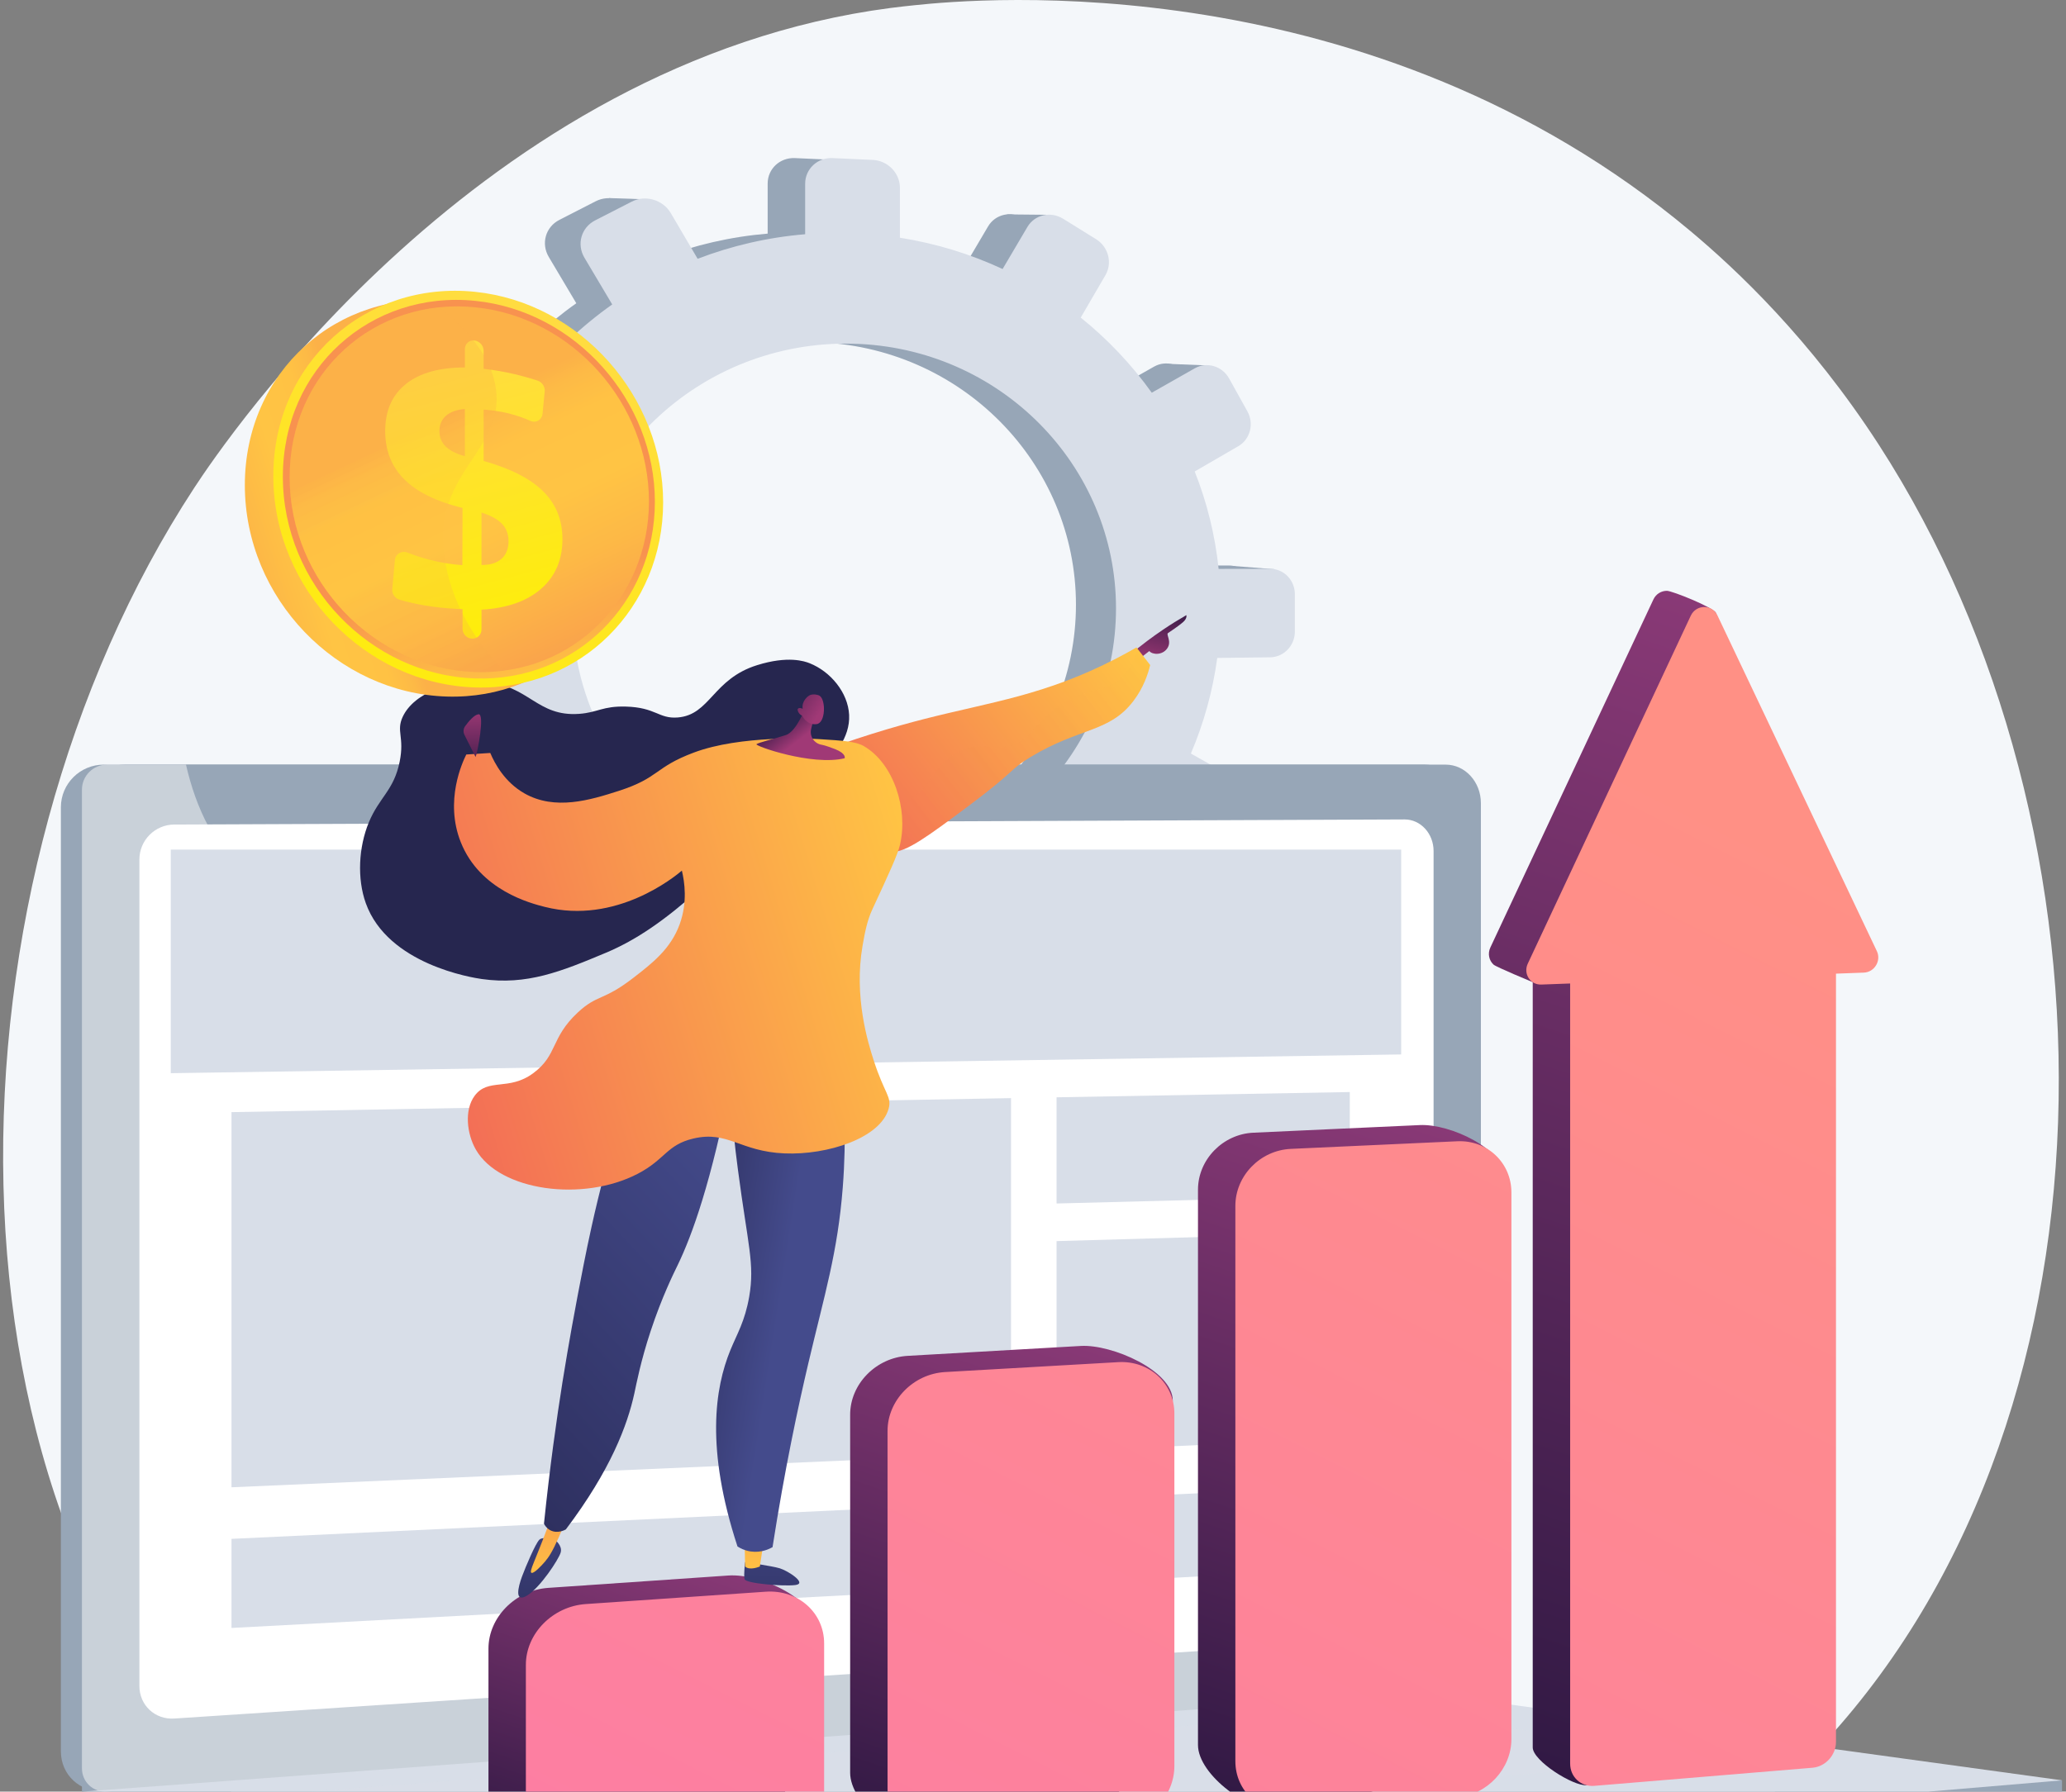 <svg width="264" height="229" viewBox="0 0 264 229" fill="none" xmlns="http://www.w3.org/2000/svg">
<rect x="0" y="0" width="264" height="229" fill="#808080" stroke="none"/>
<path d="M231.475 224.47C224.638 231.518 218.52 235.661 213.836 238.788C168.153 269.291 115.933 260.499 99.788 257.494C73.74 252.646 51.752 249.226 32.86 232.158C-10.068 193.374 -7.98 112.469 24.822 62.351C28.712 56.409 61.464 7.859 113.797 1.018C115.077 0.851 116.032 0.756 116.869 0.667C124.964 -0.19 175.132 -4.714 216.039 29.558C221.895 34.464 231.318 43.313 240.057 56.809C272.009 106.156 272.111 182.585 231.475 224.47Z" fill="#F4F7FA"/>
<path d="M157.029 72.279L150.495 72.29C150.045 67.974 149.007 63.831 147.463 59.939L152.987 56.735C154.497 55.859 155.013 53.885 154.143 52.319L151.822 48.145C150.946 46.57 149.002 45.992 147.476 46.858L142.02 49.954C139.481 46.396 136.451 43.188 133.018 40.428L136.156 35.038C137.056 33.492 136.522 31.456 134.96 30.487L130.784 27.896C129.205 26.916 127.18 27.379 126.262 28.935L123.117 34.27C119.076 32.388 114.709 31.03 110.103 30.301V23.975C110.103 22.108 108.568 20.525 106.668 20.438L101.583 20.206C99.659 20.119 98.094 21.577 98.094 23.464V29.86C93.346 30.256 88.769 31.323 84.466 32.974L81.072 27.192C80.075 25.493 77.859 24.834 76.121 25.725L71.471 28.11C69.712 29.012 69.109 31.134 70.126 32.845L73.642 38.761C69.793 41.483 66.352 44.74 63.438 48.434L57.076 44.835C55.273 43.815 52.958 44.344 51.91 46.023L49.114 50.502C48.059 52.191 48.685 54.384 50.509 55.394L57.092 59.036C55.266 63.24 54.033 67.746 53.497 72.457L45.602 72.47C43.477 72.474 41.748 74.085 41.748 76.068V81.342C41.748 83.325 43.476 84.911 45.602 84.884L53.707 84.784C54.391 89.385 55.743 93.764 57.663 97.831L50.509 101.891C48.685 102.927 48.059 105.129 49.114 106.803L51.91 111.243C52.958 112.907 55.273 113.403 57.076 112.357L64.312 108.161C67.204 111.58 70.566 114.585 74.297 117.085L70.126 124.162C69.109 125.887 69.712 128.001 71.471 128.878L76.121 131.197C77.86 132.064 80.075 131.374 81.072 129.66L85.21 122.553C89.295 123.994 93.619 124.909 98.094 125.224V133.147C98.094 135.034 99.659 136.47 101.583 136.355L106.668 136.051C108.568 135.938 110.104 134.333 110.104 132.466V124.629C114.447 123.887 118.578 122.587 122.424 120.82L126.263 127.277C127.18 128.82 129.205 129.254 130.784 128.253L134.961 125.602C136.523 124.611 137.057 122.568 136.156 121.034L132.43 114.686C135.766 112.046 138.735 108.992 141.261 105.615L147.476 109.054C149.002 109.898 150.946 109.293 151.822 107.706L154.144 103.498C155.014 101.921 154.498 99.953 152.988 99.099L146.978 95.699C148.605 91.88 149.744 87.816 150.319 83.581L157.029 83.498C158.758 83.477 160.156 82.015 160.156 80.234V75.498C160.156 73.717 158.758 72.276 157.029 72.279ZM104.131 111.269C84.798 111.986 68.618 96.981 68.618 77.731C68.618 58.48 84.798 43.269 104.131 43.739C122.808 44.193 137.489 59.209 137.489 77.29C137.489 95.373 122.808 110.575 104.131 111.269Z" fill="#97A6B7"/>
<path d="M82.499 25.477L77.845 25.317L76.24 29.489L82.499 25.477Z" fill="#97A6B7"/>
<path d="M128.643 27.403L134.009 27.456V31.415L128.643 27.403Z" fill="#97A6B7"/>
<path d="M149.094 46.497L154.443 46.713L153.105 49.708L149.094 46.497Z" fill="#97A6B7"/>
<path d="M157.49 72.334L162.893 72.762L161.128 75.383L157.49 72.334Z" fill="#97A6B7"/>
<path d="M148.504 109.403L153.746 110.152L154.388 105.873L148.504 109.403Z" fill="#97A6B7"/>
<path d="M128.445 128.713L133.152 129.569L133.527 126.092L128.445 128.713Z" fill="#97A6B7"/>
<path d="M104.909 137.057L100.684 136.308L104.321 130.906L104.909 137.057Z" fill="#97A6B7"/>
<path d="M82.017 132.511L77.096 131.494L80.894 126.894L82.017 132.511Z" fill="#97A6B7"/>
<path d="M54.361 44.359L59.496 44.52L57.464 48.264L54.361 44.359Z" fill="#97A6B7"/>
<path d="M44.147 84.637L48.853 85.332L48.479 81.481L44.147 84.637Z" fill="#97A6B7"/>
<path d="M54.256 112.826L58.856 113.575L59.23 110.526L54.256 112.826Z" fill="#97A6B7"/>
<path d="M162.308 72.703L155.72 72.714C155.266 68.363 154.22 64.186 152.663 60.262L158.234 57.032C159.756 56.15 160.277 54.159 159.399 52.581L157.058 48.372C156.175 46.785 154.215 46.202 152.677 47.075L147.176 50.196C144.615 46.609 141.56 43.375 138.099 40.593L141.263 35.159C142.171 33.599 141.632 31.547 140.057 30.57L135.846 27.958C134.254 26.971 132.212 27.437 131.287 29.006L128.116 34.384C124.041 32.487 119.638 31.118 114.994 30.384V24.005C114.994 22.123 113.446 20.527 111.531 20.44L106.403 20.206C104.463 20.118 102.885 21.588 102.885 23.49V29.939C98.098 30.337 93.483 31.413 89.145 33.078L85.722 27.248C84.717 25.535 82.483 24.871 80.73 25.77L76.041 28.174C74.268 29.084 73.659 31.223 74.685 32.948L78.231 38.912C74.35 41.656 70.88 44.94 67.941 48.664L61.527 45.036C59.709 44.007 57.375 44.54 56.319 46.233L53.499 50.748C52.435 52.452 53.067 54.663 54.906 55.68L61.543 59.352C59.703 63.59 58.459 68.132 57.919 72.882L49.958 72.896C47.815 72.899 46.072 74.523 46.072 76.522V81.84C46.072 83.839 47.815 85.438 49.958 85.411L58.13 85.309C58.82 89.948 60.183 94.364 62.12 98.463L54.906 102.557C53.067 103.601 52.435 105.82 53.499 107.509L56.319 111.984C57.375 113.662 59.709 114.162 61.528 113.107L68.823 108.877C71.739 112.324 75.129 115.353 78.891 117.874L74.685 125.009C73.66 126.748 74.268 128.879 76.041 129.763L80.73 132.101C82.483 132.975 84.717 132.279 85.722 130.552L89.894 123.387C94.013 124.84 98.373 125.762 102.885 126.08V134.067C102.885 135.97 104.463 137.418 106.404 137.302L111.531 136.995C113.446 136.88 114.994 135.263 114.994 133.381V125.48C119.374 124.732 123.539 123.422 127.417 121.64L131.287 128.15C132.212 129.705 134.254 130.143 135.846 129.133L140.057 126.461C141.632 125.461 142.171 123.402 141.263 121.855L137.506 115.455C140.869 112.794 143.863 109.715 146.41 106.31L152.677 109.778C154.215 110.629 156.176 110.018 157.059 108.418L159.399 104.176C160.277 102.586 159.756 100.603 158.234 99.742L152.174 96.314C153.815 92.464 154.964 88.366 155.543 84.097L162.309 84.013C164.053 83.992 165.462 82.519 165.462 80.723V75.948C165.462 74.153 164.052 72.7 162.308 72.703ZM108.973 112.01C89.479 112.733 73.165 97.606 73.165 78.199C73.165 58.792 89.479 43.456 108.973 43.931C127.804 44.389 142.607 59.526 142.607 77.755C142.607 95.985 127.804 111.311 108.973 112.01Z" fill="#D8DEE8"/>
<path d="M263.493 227.555L10.471 225.352V231.872C10.471 233.642 11.574 235.147 13.069 235.415L84.616 248.254C85.465 248.407 86.326 248.447 87.183 248.375L260.744 233.736C262.293 233.605 263.493 232.095 263.493 230.277V227.555Z" fill="#97A6B7"/>
<path d="M182.042 216.986L13.255 228.914C10.235 229.127 7.779 226.859 7.779 223.847V103.185C7.779 100.173 10.235 97.732 13.255 97.732H182.042C184.53 97.732 186.542 99.939 186.542 102.661V211.738C186.542 214.461 184.53 216.81 182.042 216.986Z" fill="#97A6B7"/>
<path d="M184.733 216.986L15.947 228.914C12.927 229.127 10.471 226.859 10.471 223.848V103.185C10.471 100.173 12.926 97.732 15.947 97.732H184.733C187.222 97.732 189.234 99.939 189.234 102.661V211.738C189.234 214.461 187.222 216.81 184.733 216.986Z" fill="#97A6B7"/>
<path d="M179.475 209.296L22.268 219.657C19.81 219.819 17.812 217.957 17.812 215.499V109.858C17.812 107.4 19.81 105.398 22.268 105.388L179.475 104.737C181.528 104.729 183.188 106.537 183.188 108.777V204.996C183.188 207.236 181.528 209.16 179.475 209.296Z" fill="white"/>
<path d="M106.301 101.032C106.301 102.153 105.433 103.065 104.36 103.068C103.286 103.071 102.414 102.163 102.414 101.039C102.414 99.916 103.286 99.004 104.36 99.003C105.433 99.003 106.301 99.911 106.301 101.032Z" fill="white"/>
<path opacity="0.48" d="M144.067 183.892C131.055 176.891 120.824 185.762 110.95 177.01C104.964 171.703 107.903 167.746 100.537 159.816C92.379 151.033 87.067 153.985 78.868 146.081C68.501 136.085 73.686 128.309 64.756 121.133C53.923 112.427 42.24 120.485 31.927 112.136C27.48 108.535 25.039 103.299 23.765 97.732H13.675C11.907 97.732 10.471 99.165 10.471 100.933V226.01C10.471 227.778 11.907 229.109 13.675 228.983L185.696 216.773C186.54 216.713 187.289 216.22 187.769 215.506C175.177 215.047 167.441 210.825 162.495 206.461C152.821 197.924 154.499 189.505 144.067 183.892Z" fill="white"/>
<path d="M180.522 216.445L10.471 229L84.616 242.306C85.465 242.458 86.326 242.499 87.183 242.426L263.493 227.555L183.227 216.53C182.329 216.407 181.424 216.378 180.522 216.445Z" fill="#D8DEE8"/>
<path opacity="0.3" d="M35.283 229.316L176.856 218.708L220.671 224.677L80.318 236.018L35.283 229.316Z" fill="#D8DEE8"/>
<path d="M179.046 134.775L21.822 137.171V108.593H179.046V134.775Z" fill="#D8DEE8"/>
<path d="M129.191 185.75L29.582 190.098V142.148L129.191 140.358V185.75Z" fill="#D8DEE8"/>
<path d="M172.48 152.864L135.012 153.826V140.253L172.48 139.58V152.864Z" fill="#D8DEE8"/>
<path d="M172.48 183.861L135.012 185.496V158.633L172.48 157.569V183.861Z" fill="#D8DEE8"/>
<path d="M172.479 189.95L29.582 196.691V208.079L172.479 200.466V189.95Z" fill="#D8DEE8"/>
<path d="M93.078 234.982L72.204 238.736C67.985 239.086 62.418 234.286 62.418 230.288V210.72C62.418 206.722 65.849 203.245 70.068 202.955L93.078 201.376C97.2 201.092 104.387 204.458 104.387 208.392L100.531 227.239C100.531 231.173 97.2 234.639 93.078 234.982Z" fill="url(#paint0_linear_483_27066)"/>
<path d="M138.117 231.242L118.819 235.058C114.763 235.395 108.635 230.512 108.635 226.591V180.819C108.635 176.899 111.933 173.532 115.989 173.3L138.117 172.034C142.082 171.807 149.862 175.177 149.862 179.036L145.286 223.66C145.287 227.519 142.082 230.913 138.117 231.242Z" fill="url(#paint1_linear_483_27066)"/>
<path d="M181.453 227.644L163.706 231.476C159.803 231.8 153.082 226.882 153.082 223.037V152.063C153.082 148.218 156.256 144.955 160.158 144.777L181.453 143.802C185.27 143.628 192.307 146.841 192.307 150.627L188.355 220.216C188.355 224.001 185.27 227.327 181.453 227.644Z" fill="url(#paint2_linear_483_27066)"/>
<path d="M235.054 119.506L219.263 78.332C218.928 77.626 213.668 75.514 212.998 75.516C212.31 75.518 211.619 75.889 211.275 76.624L190.444 121.104C190.066 121.91 190.287 122.772 190.849 123.291C191.186 123.603 195.858 125.538 195.858 125.538V223.352C195.858 225.062 201.03 228.318 202.736 228.176L226.822 223.876C228.483 223.738 229.828 222.262 229.828 220.579V122.378L233.389 122.246C234.743 122.196 235.635 120.729 235.054 119.506Z" fill="url(#paint3_linear_483_27066)"/>
<path d="M97.857 237.051L74.847 238.962C70.628 239.312 67.197 236.356 67.197 232.357V212.79C67.197 208.792 70.628 205.315 74.847 205.025L97.857 203.445C101.98 203.162 105.311 206.123 105.311 210.057V229.309C105.311 233.243 101.98 236.709 97.857 237.051Z" fill="url(#paint4_linear_483_27066)"/>
<path d="M142.896 233.312L120.769 235.149C116.713 235.486 113.414 232.582 113.414 228.661V182.889C113.414 178.969 116.713 175.602 120.769 175.37L142.896 174.104C146.861 173.877 150.066 176.822 150.066 180.68V225.73C150.066 229.588 146.861 232.982 142.896 233.312Z" fill="url(#paint5_linear_483_27066)"/>
<path d="M186.231 229.714L164.936 231.482C161.033 231.806 157.859 228.952 157.859 225.107V154.133C157.859 150.288 161.033 147.025 164.936 146.846L186.231 145.872C190.047 145.697 193.132 148.625 193.132 152.411V222.286C193.132 226.071 190.047 229.397 186.231 229.714Z" fill="url(#paint6_linear_483_27066)"/>
<path d="M239.834 121.576L219.449 78.639C218.77 77.21 216.734 77.241 216.054 78.694L195.223 123.173C194.619 124.464 195.547 125.894 196.954 125.842L200.638 125.706V225.422C200.638 227.132 202.023 228.402 203.729 228.26L231.601 225.946C233.262 225.808 234.607 224.332 234.607 222.649V124.448L238.168 124.316C239.523 124.266 240.414 122.799 239.834 121.576Z" fill="url(#paint7_linear_483_27066)"/>
<path d="M95.212 199.67C95.212 199.67 95.008 201.299 95.145 201.844C95.283 202.39 100.017 202.784 101.624 202.594C103.231 202.405 100.667 200.763 99.643 200.455C98.619 200.147 95.212 199.67 95.212 199.67Z" fill="url(#paint8_linear_483_27066)"/>
<path d="M97.595 196.954L97.096 200.221C97.096 200.221 95.823 200.793 95.212 200.228L95.144 196.808L97.595 196.954Z" fill="url(#paint9_linear_483_27066)"/>
<path d="M70.906 196.808C70.906 196.808 71.911 197.553 71.643 198.446C71.375 199.339 69.031 202.916 67.361 203.931C65.69 204.947 66.214 202.831 66.7 201.514C67.186 200.197 68.428 197.294 68.913 196.808C69.398 196.322 70.906 196.808 70.906 196.808Z" fill="url(#paint10_linear_483_27066)"/>
<path d="M72.713 193.219C72.228 194.572 71.761 195.685 71.395 196.506C70.587 198.322 70.145 199.003 69.645 199.594C69.209 200.109 68.176 201.207 67.898 201.024C67.616 200.839 68.372 199.504 69.828 195.594C70.04 195.027 70.708 193.219 70.708 193.219H72.713Z" fill="url(#paint11_linear_483_27066)"/>
<path d="M107.511 136.66C107.858 140.062 108.19 145.343 107.693 151.751C107.045 160.101 105.376 165.385 103.282 174.288C102.002 179.729 100.278 187.737 98.718 197.752C98.355 197.959 97.29 198.504 95.919 198.301C95.151 198.187 94.577 197.882 94.238 197.662C90.144 185.152 91.353 177.4 93.329 172.57C94.171 170.511 95.192 168.887 95.738 165.722C96.46 161.535 95.567 159.195 94.294 149.496C93.386 142.583 93.543 141.515 94.147 140.478C96.561 136.333 103.944 136.414 107.511 136.66Z" fill="url(#paint12_linear_483_27066)"/>
<path d="M93.42 138.114C90.912 151.066 88.45 157.869 86.588 161.716C86.128 162.665 84.596 165.726 83.147 170.115C81.864 174 81.329 176.858 81.056 178.116C80.191 182.086 78.054 187.883 72.304 195.486C72.232 195.528 71.252 196.083 70.314 195.588C69.84 195.338 69.604 194.939 69.51 194.753C70.261 187.484 71.124 181.376 71.873 176.661C72.031 175.672 72.723 171.346 73.808 165.631C74.233 163.394 74.855 160.117 75.601 156.751C76.529 152.559 77.953 146.857 80.147 140.024C84.571 139.387 88.995 138.751 93.42 138.114Z" fill="url(#paint13_linear_483_27066)"/>
<path d="M105.247 97.907C106.484 96.632 108.653 94.334 108.504 91.369C108.36 88.516 106.128 85.834 103.464 84.774C102.812 84.514 100.702 83.782 96.739 85.02C91.063 86.792 90.757 91.377 86.596 91.705C84.157 91.896 83.835 90.415 79.952 90.312C77.001 90.234 76.382 91.07 74.013 91.242C68.614 91.634 67.629 87.603 61.936 87.149C57.854 86.824 52.923 88.465 51.457 91.626C50.597 93.481 51.707 94.181 51.072 97.347C50.333 101.029 48.469 101.887 47.135 105.101C45.82 108.271 45.616 112.298 46.745 115.446C49.558 123.284 60.386 124.968 61.567 125.135C67.328 125.95 71.678 124.19 77.432 121.775C85.283 118.479 91.937 111.622 105.247 97.907Z" fill="#26264F"/>
<path d="M144.133 83.831L146.577 81.937C147.209 81.462 147.878 80.982 148.587 80.503C149.62 79.804 150.627 79.181 151.593 78.624C151.593 78.624 151.738 79.025 151.172 79.521C150.607 80.017 149.516 80.735 149.247 80.919C148.978 81.102 149.77 81.992 149.148 82.883C148.526 83.774 147.264 83.702 146.861 83.217L145.063 84.617L144.133 83.831Z" fill="url(#paint14_linear_483_27066)"/>
<path d="M145.221 82.753C145.803 83.504 146.385 84.254 146.967 85.004C146.693 86.14 146.121 87.905 144.809 89.619C141.736 93.634 137.977 92.965 131.722 96.733C128.918 98.422 129.941 98.396 123.68 103.07C118.477 106.954 115.837 108.897 113.945 108.901C107.911 108.915 103.56 98.643 102.812 96.822C109.087 94.382 114.375 92.851 118.142 91.889C126.637 89.721 133.57 88.868 142.648 84.162C143.742 83.595 144.63 83.095 145.221 82.753Z" fill="url(#paint15_linear_483_27066)"/>
<path opacity="0.3" d="M118.605 99.996C119.195 99.137 120.646 96.582 123.494 95.664C125.76 94.934 126.64 95.972 128.988 95.348C131.878 94.58 131.854 92.658 135.282 90.285C139.236 87.549 141.22 88.753 143.44 86.467C144.173 85.712 144.903 84.598 145.334 82.898C145.879 83.6 146.423 84.302 146.967 85.004C146.693 86.14 146.121 87.905 144.809 89.619C141.737 93.634 137.977 92.964 131.722 96.733C128.918 98.422 129.941 98.396 123.68 103.07C118.477 106.954 115.838 108.897 113.945 108.901C111.479 108.906 109.294 107.193 107.521 105.041C114.265 103.97 117.255 101.96 118.605 99.996Z" fill="url(#paint16_linear_483_27066)"/>
<path d="M62.648 96.241C63.231 97.608 64.484 99.955 66.99 101.393C70.912 103.641 75.444 102.254 79.056 101.091C84.29 99.406 83.59 98.085 88.681 96.182C94.62 93.961 103.545 94.402 104.63 94.47C107.766 94.664 109.356 94.773 110.377 95.362C114.185 97.558 116.069 103.402 115.007 107.964C114.709 109.249 113.628 111.578 111.468 116.238C110.827 117.621 110.528 119.094 110.215 120.912C109.093 127.424 110.917 133.28 111.648 135.545C113.027 139.818 113.983 140.169 113.548 141.721C112.5 145.461 105.767 147.654 100.245 147.423C94.549 147.184 93.021 144.486 88.605 145.522C85.184 146.325 85.017 148.198 81.478 150.036C74.507 153.656 63.864 152.25 60.811 146.947C59.657 144.943 59.3 141.883 60.653 140.055C62.37 137.735 65.008 139.482 68.129 137.178C71.293 134.842 70.315 132.69 73.829 129.414C76.338 127.076 77.054 127.97 80.867 125.031C83.335 123.128 85.72 121.29 86.865 118.094C87.863 115.308 87.477 112.722 87.133 111.28C86.213 112.061 78.726 118.214 69.639 115.921C67.865 115.473 61.345 113.828 58.883 107.655C56.768 102.349 59.117 97.379 59.584 96.437C60.605 96.372 61.627 96.306 62.648 96.241Z" fill="url(#paint17_linear_483_27066)"/>
<path d="M102.952 90.376C102.952 90.376 101.793 93.489 100.436 93.944C99.078 94.399 96.938 94.907 96.666 95.118C96.393 95.328 103.746 97.922 107.931 96.918C107.931 96.918 108.197 96.337 106.708 95.749C106.311 95.593 105.399 95.256 105.011 95.196C104.051 95.047 103.42 94.118 103.651 93.174L104.084 91.402L102.952 90.376Z" fill="url(#paint18_linear_483_27066)"/>
<path d="M102.504 91.47C102.504 91.47 103.025 92.712 104.34 92.556C105.517 92.417 105.532 89.465 104.748 88.942C104.486 88.768 103.948 88.691 103.545 88.827C103.261 88.923 102.405 89.588 102.567 90.598C102.312 90.454 102.054 90.469 101.961 90.591C101.844 90.745 102.021 91.034 102.061 91.099C102.199 91.326 102.407 91.429 102.504 91.47Z" fill="url(#paint19_linear_483_27066)"/>
<path d="M60.771 96.757L59.35 93.929C59.169 93.57 59.202 93.143 59.438 92.818C59.865 92.23 60.578 91.368 61.136 91.294C61.991 91.18 61.014 96.217 60.771 96.757Z" fill="url(#paint20_linear_483_27066)"/>
<path d="M81.099 65.366C81.099 78.842 70.561 89.444 57.093 89.03C43.076 88.6 31.287 76.494 31.287 62.007C31.287 47.521 43.076 37.005 57.093 38.464C70.561 39.867 81.099 51.889 81.099 65.366Z" fill="url(#paint21_linear_483_27066)"/>
<path d="M84.738 64.204C84.738 77.68 74.2 88.282 60.731 87.868C46.715 87.438 34.926 75.332 34.926 60.845C34.926 46.359 46.715 35.843 60.731 37.302C74.2 38.705 84.738 50.727 84.738 64.204Z" fill="url(#paint22_linear_483_27066)"/>
<path d="M83.682 64.132C83.682 77.015 73.599 87.133 60.733 86.716C47.367 86.283 36.145 74.731 36.145 60.927C36.145 47.124 47.367 37.084 60.733 38.454C73.599 39.772 83.682 51.249 83.682 64.132Z" fill="url(#paint23_linear_483_27066)"/>
<path d="M82.925 64.081C82.925 76.539 73.168 86.311 60.733 85.894C47.831 85.46 37.012 74.302 37.012 60.986C37.012 47.669 47.831 37.97 60.733 39.276C73.168 40.536 82.925 51.623 82.925 64.081Z" fill="url(#paint24_linear_483_27066)"/>
<path d="M60.605 43.515C61.266 43.578 61.802 44.173 61.802 44.845V47.139C63.125 47.287 64.45 47.517 65.777 47.829C66.756 48.059 67.728 48.333 68.693 48.65C69.271 48.84 69.665 49.424 69.606 50.026L69.325 52.903C69.25 53.666 68.496 54.114 67.785 53.797C67.15 53.514 66.498 53.271 65.829 53.069C64.664 52.716 63.434 52.486 62.14 52.379L61.802 52.351V58.92C65.254 59.886 67.789 61.186 69.428 62.82C71.058 64.446 71.871 66.474 71.871 68.907C71.871 71.538 70.972 73.646 69.169 75.235C67.356 76.833 64.814 77.731 61.527 77.926V80.457C61.527 81.13 60.991 81.654 60.328 81.627L60.307 81.626C59.643 81.6 59.105 81.032 59.105 80.357V77.86L58.571 77.835C57.03 77.766 55.554 77.609 54.144 77.363C53.099 77.182 52.079 76.947 51.084 76.66C50.482 76.486 50.069 75.913 50.124 75.297L50.456 71.599C50.527 70.8 51.33 70.335 52.09 70.635C52.976 70.984 53.873 71.278 54.781 71.518C56.196 71.891 57.63 72.13 59.083 72.237L59.105 64.93C55.791 64.109 53.31 62.895 51.68 61.286C50.042 59.67 49.221 57.602 49.221 55.087C49.221 52.484 50.112 50.475 51.887 49.066C53.653 47.663 56.164 46.965 59.403 46.967V44.622C59.403 43.947 59.941 43.452 60.605 43.515ZM59.403 52.283C58.379 52.358 57.58 52.639 57.009 53.127C56.436 53.617 56.149 54.274 56.149 55.099C56.149 55.881 56.415 56.535 56.944 57.059C57.473 57.583 58.293 58.001 59.403 58.313V52.283ZM61.527 65.515V72.216C62.64 72.218 63.494 71.952 64.09 71.419C64.685 70.887 64.982 70.135 64.982 69.164C64.982 68.278 64.706 67.543 64.153 66.958C63.599 66.373 62.724 65.892 61.527 65.515Z" fill="url(#paint25_linear_483_27066)"/>
<path opacity="0.3" d="M56.717 67.132C57.467 59.726 64.272 56.592 63.384 49.779C62.837 45.581 59.655 42.043 56.105 39.28C45.338 40.409 37.012 49.325 37.012 60.986C37.012 74.302 47.831 85.46 60.733 85.894C61.985 85.936 63.209 85.871 64.398 85.715C59.275 80.616 56.073 73.494 56.717 67.132Z" fill="url(#paint26_linear_483_27066)"/>
<defs>
<linearGradient id="paint0_linear_483_27066" x1="74.944" y1="240.175" x2="88.676" y2="199.124" gradientUnits="userSpaceOnUse">
<stop stop-color="#311944"/>
<stop offset="1" stop-color="#893976"/>
</linearGradient>
<linearGradient id="paint1_linear_483_27066" x1="116.893" y1="234.914" x2="138.173" y2="171.3" gradientUnits="userSpaceOnUse">
<stop stop-color="#311944"/>
<stop offset="1" stop-color="#893976"/>
</linearGradient>
<linearGradient id="paint2_linear_483_27066" x1="157.263" y1="229.808" x2="185.773" y2="144.581" gradientUnits="userSpaceOnUse">
<stop stop-color="#311944"/>
<stop offset="1" stop-color="#893976"/>
</linearGradient>
<linearGradient id="paint3_linear_483_27066" x1="193.435" y1="225.245" x2="240.471" y2="84.637" gradientUnits="userSpaceOnUse">
<stop stop-color="#311944"/>
<stop offset="1" stop-color="#893976"/>
</linearGradient>
<linearGradient id="paint4_linear_483_27066" x1="157.392" y1="71.417" x2="4.966" y2="372.994" gradientUnits="userSpaceOnUse">
<stop stop-color="#FF9085"/>
<stop offset="1" stop-color="#FB6FBB"/>
</linearGradient>
<linearGradient id="paint5_linear_483_27066" x1="187.651" y1="86.71" x2="35.224" y2="388.29" gradientUnits="userSpaceOnUse">
<stop stop-color="#FF9085"/>
<stop offset="1" stop-color="#FB6FBB"/>
</linearGradient>
<linearGradient id="paint6_linear_483_27066" x1="216.759" y1="101.424" x2="64.331" y2="403.005" gradientUnits="userSpaceOnUse">
<stop stop-color="#FF9085"/>
<stop offset="1" stop-color="#FB6FBB"/>
</linearGradient>
<linearGradient id="paint7_linear_483_27066" x1="242.686" y1="114.527" x2="90.257" y2="416.111" gradientUnits="userSpaceOnUse">
<stop stop-color="#FF9085"/>
<stop offset="1" stop-color="#FB6FBB"/>
</linearGradient>
<linearGradient id="paint8_linear_483_27066" x1="99.312" y1="189.196" x2="97.675" y2="218.653" gradientUnits="userSpaceOnUse">
<stop stop-color="#444B8C"/>
<stop offset="0.996" stop-color="#26264F"/>
</linearGradient>
<linearGradient id="paint9_linear_483_27066" x1="96.527" y1="201.377" x2="95.551" y2="179.331" gradientUnits="userSpaceOnUse">
<stop stop-color="#FFC444"/>
<stop offset="0.996" stop-color="#F36F56"/>
</linearGradient>
<linearGradient id="paint10_linear_483_27066" x1="69.692" y1="187.551" x2="68.055" y2="217.007" gradientUnits="userSpaceOnUse">
<stop stop-color="#444B8C"/>
<stop offset="0.996" stop-color="#26264F"/>
</linearGradient>
<linearGradient id="paint11_linear_483_27066" x1="70.519" y1="202.527" x2="69.543" y2="180.481" gradientUnits="userSpaceOnUse">
<stop stop-color="#FFC444"/>
<stop offset="0.996" stop-color="#F36F56"/>
</linearGradient>
<linearGradient id="paint12_linear_483_27066" x1="99.593" y1="167.149" x2="80.863" y2="164.222" gradientUnits="userSpaceOnUse">
<stop stop-color="#444B8C"/>
<stop offset="0.996" stop-color="#26264F"/>
</linearGradient>
<linearGradient id="paint13_linear_483_27066" x1="98.06" y1="147.463" x2="44.213" y2="197.505" gradientUnits="userSpaceOnUse">
<stop stop-color="#444B8C"/>
<stop offset="0.996" stop-color="#26264F"/>
</linearGradient>
<linearGradient id="paint14_linear_483_27066" x1="148.875" y1="77.133" x2="146.952" y2="85.172" gradientUnits="userSpaceOnUse">
<stop stop-color="#311944"/>
<stop offset="1" stop-color="#A03976"/>
</linearGradient>
<linearGradient id="paint15_linear_483_27066" x1="142.347" y1="79.049" x2="108.011" y2="105.688" gradientUnits="userSpaceOnUse">
<stop stop-color="#FFC444"/>
<stop offset="0.996" stop-color="#F36F56"/>
</linearGradient>
<linearGradient id="paint16_linear_483_27066" x1="145.222" y1="82.754" x2="110.894" y2="109.388" gradientUnits="userSpaceOnUse">
<stop stop-color="#FFC444"/>
<stop offset="0.996" stop-color="#F36F56"/>
</linearGradient>
<linearGradient id="paint17_linear_483_27066" x1="117.66" y1="110.997" x2="55.443" y2="130.042" gradientUnits="userSpaceOnUse">
<stop stop-color="#FFC444"/>
<stop offset="0.996" stop-color="#F36F56"/>
</linearGradient>
<linearGradient id="paint18_linear_483_27066" x1="99.075" y1="91.586" x2="101.659" y2="94.945" gradientUnits="userSpaceOnUse">
<stop stop-color="#311944"/>
<stop offset="1" stop-color="#A03976"/>
</linearGradient>
<linearGradient id="paint19_linear_483_27066" x1="98.089" y1="86.636" x2="104.724" y2="91.126" gradientUnits="userSpaceOnUse">
<stop stop-color="#311944"/>
<stop offset="1" stop-color="#A03976"/>
</linearGradient>
<linearGradient id="paint20_linear_483_27066" x1="60.485" y1="99.662" x2="60.311" y2="90.379" gradientUnits="userSpaceOnUse">
<stop stop-color="#311944"/>
<stop offset="1" stop-color="#A03976"/>
</linearGradient>
<linearGradient id="paint21_linear_483_27066" x1="47.657" y1="66.42" x2="18.607" y2="75.743" gradientUnits="userSpaceOnUse">
<stop stop-color="#FCB148"/>
<stop offset="0.052" stop-color="#FDBA46"/>
<stop offset="0.142" stop-color="#FFC244"/>
<stop offset="0.318" stop-color="#FFC444"/>
<stop offset="0.485" stop-color="#FDB946"/>
<stop offset="0.775" stop-color="#F99C4D"/>
<stop offset="0.866" stop-color="#F8924F"/>
<stop offset="1" stop-color="#F8924F"/>
</linearGradient>
<linearGradient id="paint22_linear_483_27066" x1="71.156" y1="37.503" x2="45.221" y2="94.719" gradientUnits="userSpaceOnUse">
<stop stop-color="#FFDB44"/>
<stop offset="1" stop-color="#FEEF06"/>
</linearGradient>
<linearGradient id="paint23_linear_483_27066" x1="66.386" y1="97.916" x2="61.382" y2="70.58" gradientUnits="userSpaceOnUse">
<stop stop-color="#FCB148"/>
<stop offset="0.052" stop-color="#FDBA46"/>
<stop offset="0.142" stop-color="#FFC244"/>
<stop offset="0.318" stop-color="#FFC444"/>
<stop offset="0.485" stop-color="#FDB946"/>
<stop offset="0.775" stop-color="#F99C4D"/>
<stop offset="0.866" stop-color="#F8924F"/>
<stop offset="1" stop-color="#F8924F"/>
</linearGradient>
<linearGradient id="paint24_linear_483_27066" x1="55.777" y1="53.669" x2="76.399" y2="97.446" gradientUnits="userSpaceOnUse">
<stop stop-color="#FCB148"/>
<stop offset="0.052" stop-color="#FDBA46"/>
<stop offset="0.142" stop-color="#FFC244"/>
<stop offset="0.318" stop-color="#FFC444"/>
<stop offset="0.485" stop-color="#FDB946"/>
<stop offset="0.775" stop-color="#F99C4D"/>
<stop offset="0.866" stop-color="#F8924F"/>
<stop offset="1" stop-color="#F8924F"/>
</linearGradient>
<linearGradient id="paint25_linear_483_27066" x1="54.954" y1="44.248" x2="65.324" y2="83.112" gradientUnits="userSpaceOnUse">
<stop stop-color="#FFDB44"/>
<stop offset="1" stop-color="#FEEF06"/>
</linearGradient>
<linearGradient id="paint26_linear_483_27066" x1="49.71" y1="56.502" x2="70.29" y2="100.191" gradientUnits="userSpaceOnUse">
<stop stop-color="#FCB148"/>
<stop offset="0.052" stop-color="#FDBA46"/>
<stop offset="0.142" stop-color="#FFC244"/>
<stop offset="0.318" stop-color="#FFC444"/>
<stop offset="0.485" stop-color="#FDB946"/>
<stop offset="0.775" stop-color="#F99C4D"/>
<stop offset="0.866" stop-color="#F8924F"/>
<stop offset="1" stop-color="#F8924F"/>
</linearGradient>
</defs>
</svg>
